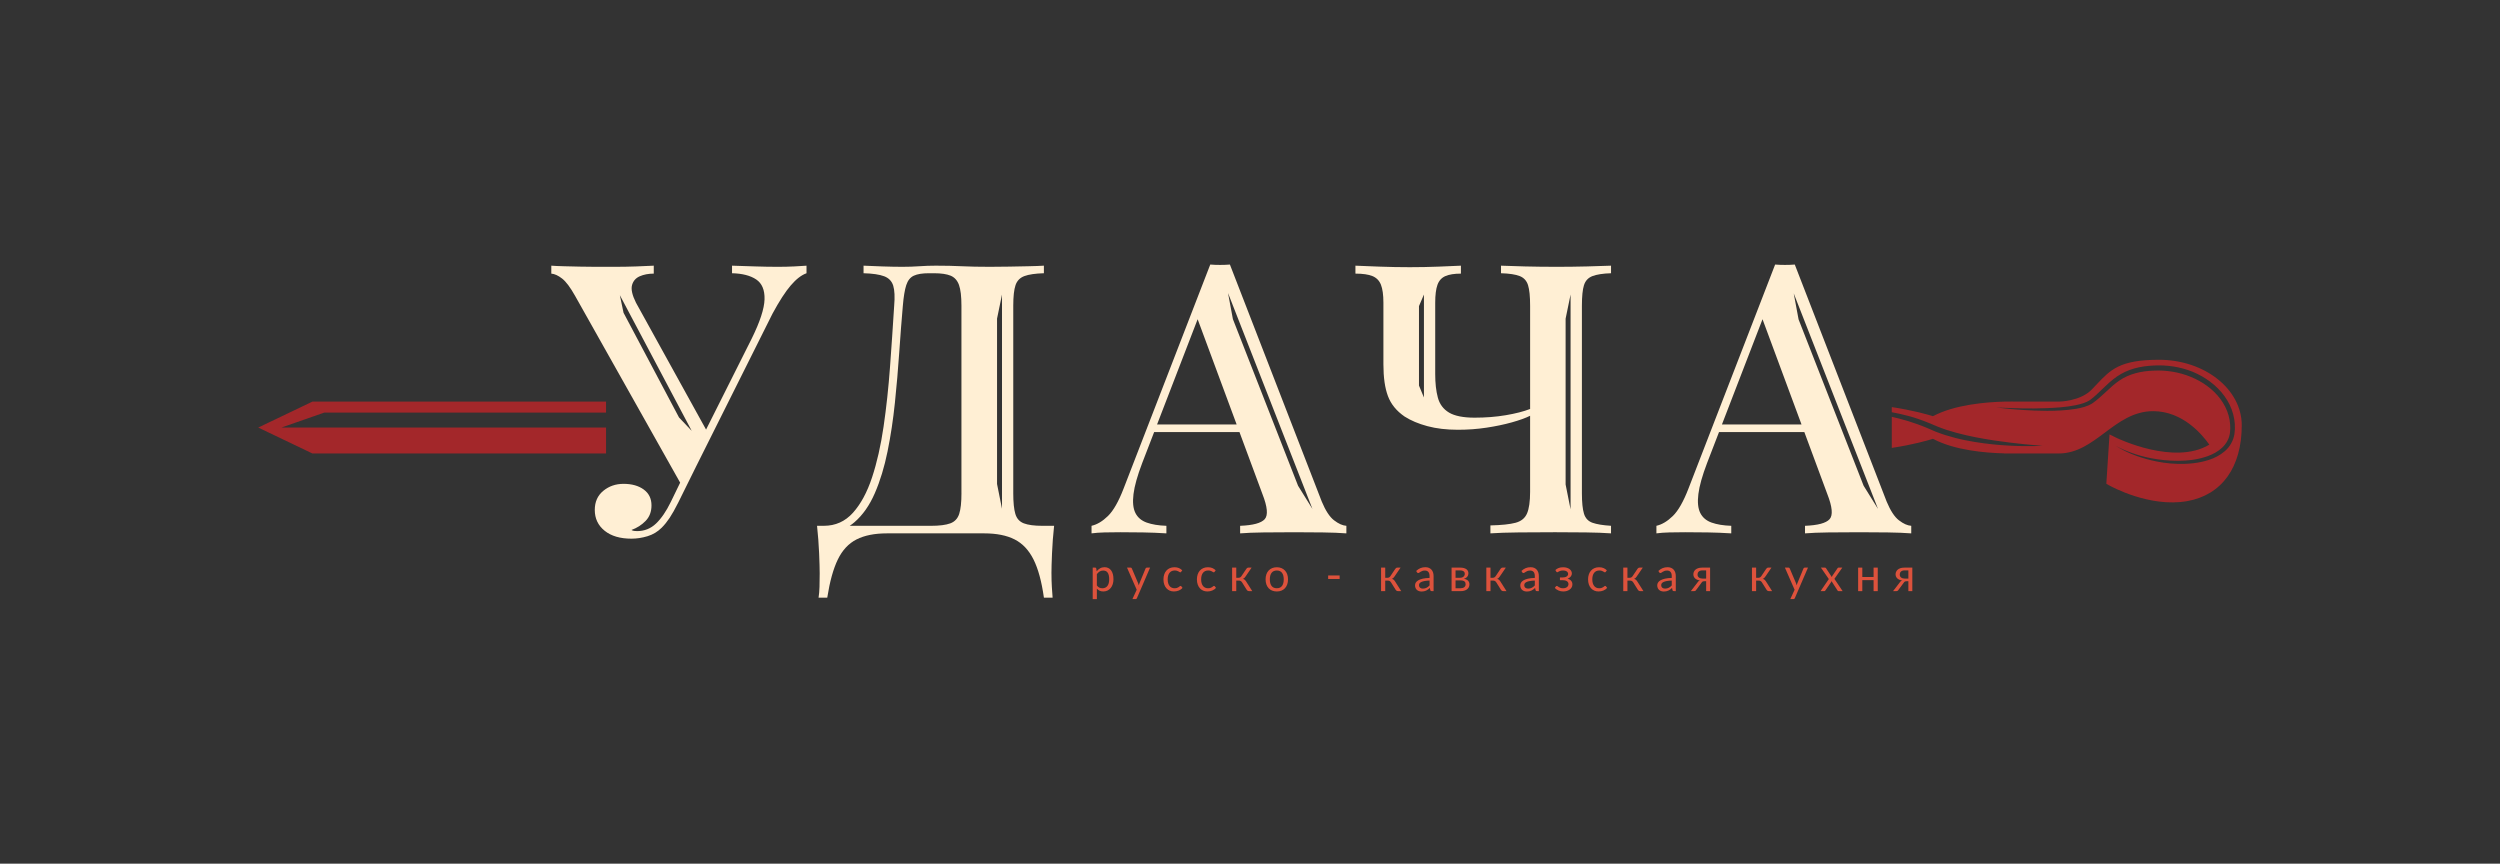 <?xml version="1.0" encoding="UTF-8"?> <svg xmlns="http://www.w3.org/2000/svg" id="_Цвет_2" data-name="Цвет 2" viewBox="0 0 4791.7 1655.34"><rect x="0" y="0" width="4791.7" height="1655.34" fill="#333333" stroke="none"/> <defs> <style> .cls-1 { fill: #ffefd4; } .cls-2 { fill: #a3272a; } .cls-3 { fill: #dd523c; } </style> </defs> <g> <path class="cls-2" d="M1161.61,819.47H539.35s81.91-28.6,81.91-28.6c0,0,227.68,0,540.35,0v-21.09H600.99s-2.24,0-2.24,0l-2.03,.97-81.91,39.23-19.81,9.49,19.81,9.49,81.91,39.23,2.03,.97h562.86v-49.69Z"></path> <path class="cls-2" d="M4137.94,689.58c-74.88,0-92.66,18.88-119.58,47.46-2.9,3.08-5.92,6.29-9.18,9.64-22.05,22.71-62.54,23.1-62.93,23.1h-82.45c-1.12-.04-9.42-.31-22.27,0h-.03c-33.47,.81-94.8,5.55-136.62,27.93-10.43-3.25-38.62-11.34-78.94-17.44v9.84c5.19,.89,10.46,1.91,15.78,3.16,11.91,2.73,24.21,5.88,36.34,10.23,6.1,2.05,12.15,4.44,18.21,6.84,5.96,2.49,11.93,4.99,17.91,7.49,11.57,4.66,23.84,8.57,35.92,11.8,12.13,3.19,24.17,6.07,35.95,8.34,23.53,4.64,45.77,7.78,64.88,10.16,19.12,2.28,35.12,4.03,46.35,4.87,11.24,.9,17.66,1.41,17.66,1.41,0,0-6.44,.46-17.73,.62-11.28,.05-27.43,.2-46.78-.92-19.35-1.05-41.92-3.09-65.93-7.07-11.99-2.05-24.39-4.37-36.82-7.63-12.47-3.23-24.89-7.01-37.34-11.91-5.93-2.55-11.85-5.09-17.76-7.63-5.88-2.39-11.75-4.78-17.68-6.83-11.8-4.27-23.6-7.89-35.18-10.82-4.64-1.2-9.23-2.28-13.78-3.27v59.55c40.32-6.1,68.51-14.19,78.94-17.44,41.15,22.05,100.55,27.09,136.86,27.93v.16h104.51c34.78,0,61.83-20.26,87.99-39.86,27.05-20.26,55.02-41.21,92.72-41.21,56.89,0,94.38,45.27,107.55,64.18-67.12,40.6-176.63-12.43-177.77-12.99l-13.49-6.66-.99,15.4-4.68,72.56-.43,6.69,5.7,3.2c3.12,1.75,77.27,42.74,149.15,30.07,66.53-11.73,104.69-64.74,104.69-145.43,0-69.22-71.22-125.53-158.75-125.53Zm126.5,175c-9.12,8.04-19.66,13.16-30.08,16.69-20.99,6.96-41.72,8.26-60.5,7.83-18.85-.48-35.93-3.34-50.76-6.88-14.84-3.58-27.45-7.93-37.58-12.1-10.16-4.12-17.76-8.24-22.88-11.09-5.1-2.91-7.73-4.61-7.73-4.61,0,0,2.74,1.53,7.98,4.11,5.26,2.56,13.1,6.02,23.32,9.7,20.36,7.34,50.85,14.84,87.73,15.01,18.33-.08,38.47-2.01,58.03-9.15,9.7-3.59,19.23-8.65,26.99-15.91,7.75-7.2,13.42-16.78,15.04-27.68,1.5-11.08,.6-22.93-2.53-34.19-3.17-11.26-8.57-22.02-15.71-31.57-14.28-19.2-34.86-33.62-57.22-42.58-22.43-9.14-46.65-12.96-70.63-11.77-23.8,.77-47.19,6.12-65.81,19.07-9.4,6.3-17.7,14.11-25.97,21.9-8.35,7.75-16.66,15.36-25.85,21.81-10.26,6.38-20.75,8.41-30.81,10.34-10.09,1.73-19.85,2.61-29.21,3.18-18.73,1.14-35.87,.87-51.03,.23-15.16-.62-28.33-1.55-39.17-2.44-10.84-.86-19.33-1.86-25.12-2.52-5.78-.71-8.86-1.09-8.86-1.09,0,0,12.4,.79,34.1,1.5,10.85,.35,24.02,.63,39.12,.49,15.09-.22,32.12-.62,50.54-2.21,9.2-.84,18.76-2.01,28.43-3.97,9.51-2.03,19.78-4.69,27.73-10.04,16.85-12.27,31.05-30.81,51.25-44.79,10.03-6.96,21.47-12.29,33.45-15.63,12-3.41,24.38-5,36.91-5.59,24.82-1.46,50.8,2.26,74.65,11.8,23.72,9.77,45.64,25.33,61.04,46.42,15.5,20.9,23.19,47.78,19.38,73.15-2.04,12.94-9.02,24.71-18.21,32.57Z"></path> </g> <g> <path class="cls-1" d="M2556.99,997.3c-8.46-6.52-16.31-18.48-23.55-35.87l-176.1-454.38c-5.8,.49-12.08,.72-18.84,.72s-13.05-.24-18.84-.72l-165.95,429.01c-9.67,25.13-19.69,42.76-30.07,52.9-10.39,10.15-20.9,16.43-31.52,18.84v14.49c7.25-.96,15.58-1.56,25-1.81,9.42-.24,19.44-.36,30.07-.36,14.49,0,28.99,.12,43.48,.36,14.49,.25,29.46,.85,44.93,1.81v-14.49c-14.98-.48-27.54-2.54-37.68-6.16-10.15-3.62-17.39-9.78-21.74-18.48-4.35-8.7-5.56-20.77-3.62-36.23,1.92-15.46,7.48-35.26,16.67-59.42l22.91-59.42h163.5l44.04,118.85c9.66,24.64,11.11,40.71,4.35,48.19-6.77,7.5-22.47,11.72-47.1,12.68v14.49c11.59-.96,26.56-1.56,44.93-1.81,18.36-.24,38.16-.36,59.43-.36,18.35,0,36.35,.12,53.99,.36,17.63,.25,32.72,.85,45.29,1.81v-14.49c-7.25-.48-15.11-3.99-23.55-10.51Zm-339.28-183.71l77.79-201.76,74.76,201.76h-152.55Zm270.27,117.48l-124.91-319.45-9.33-49.98,161.83,413.89-27.59-44.45Z"></path> <path class="cls-1" d="M3639.68,997.3c-8.46-6.52-16.31-18.48-23.55-35.87l-176.1-454.38c-5.8,.49-12.08,.72-18.84,.72s-13.05-.24-18.84-.72l-165.95,429.01c-9.67,25.13-19.69,42.76-30.07,52.9-10.39,10.15-20.9,16.43-31.52,18.84v14.49c7.25-.96,15.58-1.56,25-1.81,9.42-.24,19.44-.36,30.07-.36,14.49,0,28.99,.12,43.48,.36,14.49,.25,29.46,.85,44.93,1.81v-14.49c-14.98-.48-27.54-2.54-37.68-6.16-10.15-3.62-17.39-9.78-21.74-18.48-4.35-8.7-5.56-20.77-3.62-36.23,1.92-15.46,7.48-35.26,16.67-59.42l22.91-59.42h163.5l44.04,118.85c9.66,24.64,11.11,40.71,4.35,48.19-6.77,7.5-22.47,11.72-47.1,12.68v14.49c11.59-.96,26.56-1.56,44.93-1.81,18.36-.24,38.16-.36,59.43-.36,18.35,0,36.35,.12,53.99,.36,17.63,.25,32.72,.85,45.29,1.81v-14.49c-7.25-.48-15.11-3.99-23.55-10.51Zm-339.28-183.71l77.79-201.76,74.76,201.76h-152.55Zm271.56,117.42l-124.69-318.88-9.3-49.9,161.55,413.15-27.56-44.37Z"></path> <path class="cls-1" d="M1521.54,510.67c-8.95,.49-18.97,.73-30.07,.73-14.49,0-28.87-.24-43.12-.73-14.26-.48-29.35-.96-45.29-1.45v14.49c19.8,.49,35.26,4.47,46.38,11.96,11.11,7.5,16.42,20.18,15.94,38.05-.49,17.88-8.7,43.01-24.64,75.37l-87.45,174.31-134.3-243.16c-7.25-14.49-9.78-25.73-7.61-33.7s7.12-13.64,14.86-17.03c7.72-3.37,16.67-5.07,26.81-5.07v-15.22c-9.18,.49-20.42,.97-33.7,1.45-13.29,.49-26.81,.73-40.58,.73h-37.32c-9.18,0-19.09-.11-29.71-.36-10.63-.24-20.9-.48-30.8-.73-9.91-.24-18-.6-24.28-1.09v15.22c6.27,.49,13.16,3.62,20.65,9.42,7.48,5.8,15.82,16.92,25,33.34l201.32,357.91-17.98,37.05c-8.7,17.88-18.12,31.65-28.26,41.31-10.15,9.67-22.23,14.49-36.23,14.49-1.94,0-3.87-.11-5.8-.36-1.94-.24-3.62-.84-5.07-1.81,10.62-3.86,19.68-9.66,27.18-17.39,7.48-7.72,11.23-17.63,11.23-29.71,0-13.05-4.96-23.19-14.86-30.44-9.91-7.25-22.83-10.87-38.77-10.87-14.98,0-27.9,4.47-38.77,13.41-10.87,8.94-16.31,21.14-16.31,36.6,0,16.43,6.27,29.71,18.84,39.86,12.56,10.15,29.71,15.22,51.45,15.22,10.15,0,20.4-1.57,30.8-4.71,10.38-3.15,19.44-8.57,27.18-16.31,5.31-5.31,10.38-11.6,15.22-18.84,4.82-7.25,10.38-17.14,16.67-29.71l34.06-68.85h0l146.39-292.78c13.05-24.15,24.75-42.27,35.15-54.35,10.38-12.07,20.4-19.8,30.07-23.19v-14.49c-7.25,.49-15.34,.97-24.28,1.45Zm-326.42,88.76l-7.08-33.68,137.78,260.06-24.36-25.66-106.34-200.72Z"></path> <path class="cls-1" d="M2015.29,1099.12c0-8.7,.36-21.63,1.09-38.77,.72-17.16,2.05-34.67,3.99-52.54h-22.47c-15.47,0-27.3-1.56-35.51-4.71-8.22-3.14-13.66-9.17-16.31-18.12-2.66-8.93-3.99-22.1-3.99-39.5v-359.45c0-17.87,1.45-31.04,4.35-39.5,2.9-8.45,8.57-14.25,17.03-17.39,8.45-3.14,20.89-4.95,37.32-5.44v-14.49c-7.73,.49-17.64,.85-29.71,1.09-12.08,.25-24.53,.49-37.32,.73-12.81,.25-25,.36-36.6,.36-20.78,0-38.66-.36-53.63-1.09-14.98-.72-31.65-1.09-50-1.09-10.63,0-21.14,.36-31.52,1.09-10.4,.73-21.14,1.09-32.25,1.09s-24.4-.24-38.41-.73c-14.02-.48-26.09-.96-36.23-1.45v14.49c17.39,.49,30.55,2.42,39.5,5.8,8.93,3.39,14.73,9.42,17.39,18.12,2.65,8.7,3.26,21.5,1.81,38.41-2.42,38.66-5.07,77.79-7.97,117.4-2.9,39.62-7.01,77.67-12.32,114.14-5.32,36.48-12.68,68.97-22.1,97.47-9.42,28.51-21.63,51.09-36.6,67.76-14.98,16.67-33.58,25-55.8,25h-13.05c1.93,17.87,3.26,35.39,3.99,52.54,.72,17.14,1.09,30.07,1.09,38.77,0,9.17-.12,17.75-.36,25.73-.25,7.97-.85,14.86-1.81,20.65h16.67c4.82-30.92,11.6-55.33,20.29-73.19,8.7-17.88,20.65-30.69,35.87-38.41,15.22-7.73,34.66-11.6,58.34-11.6h186.25c23.67,0,43.12,3.86,58.34,11.6,15.22,7.72,27.29,20.53,36.23,38.41,8.93,17.87,15.58,42.27,19.93,73.19h16.67c-.49-5.8-.97-12.68-1.45-20.65-.49-7.97-.72-16.55-.72-25.73Zm-172.48-153.63c0,17.39-1.45,30.56-4.35,39.5-2.9,8.95-8.58,14.98-17.03,18.12-8.46,3.15-20.9,4.71-37.32,4.71h-155.54c3.17-2.06,6.23-4.36,9.15-6.89,15.94-13.77,28.99-32.36,39.13-55.8,10.15-23.43,18.23-50,24.28-79.72,6.04-29.71,10.75-60.87,14.13-93.49,3.37-32.61,6.16-64.86,8.33-96.75,2.17-31.89,4.46-61.6,6.88-89.14,1.45-17.39,3.62-30.55,6.52-39.5,2.9-8.93,7.72-14.97,14.49-18.12,6.76-3.14,16.42-4.71,28.99-4.71h9.42c14.01,0,24.75,1.57,32.25,4.71,7.48,3.15,12.8,9.06,15.94,17.75,3.14,8.7,4.71,21.99,4.71,39.86v359.45Zm68.2-17.84v-316.95l9.51-46.16v410.65s-9.51-47.54-9.51-47.54Z"></path> <path class="cls-1" d="M3036.02,546.54c2.65-8.45,8.08-14.25,16.31-17.39,8.21-3.14,20.04-4.95,35.51-5.44v-14.49c-12.08,.49-27.54,.97-46.38,1.45-18.84,.49-37.93,.73-57.25,.73-21.74,0-42.16-.24-61.24-.73-19.09-.48-34.42-.96-46.02-1.45v14.49c15.94,.49,27.9,2.3,35.87,5.44,7.97,3.15,13.28,8.94,15.94,17.39,2.65,8.46,3.99,21.63,3.99,39.5v197.84c-12.57,4.84-28.15,8.82-46.74,11.96-18.6,3.15-38.53,4.71-59.79,4.71s-38.05-3.26-48.92-9.78c-10.87-6.52-18-16.06-21.38-28.63-3.39-12.56-5.07-27.54-5.07-44.93v-136.97c0-14.97,1.45-26.45,4.35-34.42,2.9-7.97,7.97-13.52,15.22-16.67,7.25-3.14,17.14-4.71,29.71-4.71v-15.22c-10.15,.49-24.28,1.09-42.39,1.81-18.12,.72-36.6,1.09-55.44,1.09s-38.9-.36-58.7-1.09c-19.82-.73-35.03-1.33-45.66-1.81v15.22c14.01,0,24.88,1.57,32.61,4.71,7.72,3.15,13.16,8.7,16.31,16.67,3.14,7.97,4.71,19.45,4.71,34.42v118.12c0,25.13,2.9,45.42,8.7,60.87,5.8,15.47,16.42,28.51,31.89,39.13,12.07,7.73,26.69,13.89,43.84,18.48,17.14,4.6,36.6,6.88,58.34,6.88,18.84,0,37.07-1.32,54.71-3.99,17.63-2.65,33.81-6.04,48.55-10.15,14.73-4.1,26.45-8.33,35.15-12.68v145.66c0,18.37-1.94,32.14-5.8,41.31-3.87,9.18-11.23,15.22-22.1,18.12-10.87,2.9-26.94,4.6-48.19,5.07v15.22c14.01-.96,32.25-1.56,54.71-1.81,22.47-.24,45.53-.36,69.21-.36,20.29,0,39.86,.12,58.7,.36,18.84,.25,35.02,.85,48.55,1.81v-14.49c-15.47-.96-27.3-2.9-35.51-5.8-8.22-2.9-13.66-8.7-16.31-17.39-2.66-8.7-3.99-21.74-3.99-39.13v-359.45c0-17.87,1.32-31.04,3.99-39.5Zm-316.29,192.51v-152.34s9.51-22.18,9.51-22.18v197.37s-9.51-22.85-9.51-22.85Zm281.04,189.54v-317.79s9.51-46.28,9.51-46.28v411.73s-9.51-47.67-9.51-47.67Z"></path> </g> <g> <path class="cls-3" d="M2101.94,1094.94c1.9-2.34,4.09-4.23,6.59-5.65,2.49-1.42,5.34-2.14,8.54-2.14,2.61,0,4.97,.5,7.08,1.49,2.11,.99,3.9,2.46,5.38,4.41,1.48,1.94,2.63,4.35,3.43,7.23,.8,2.88,1.2,6.19,1.2,9.92,0,3.32-.45,6.42-1.33,9.28-.89,2.86-2.17,5.34-3.85,7.43-1.68,2.09-3.72,3.74-6.14,4.94-2.42,1.2-5.14,1.8-8.17,1.8-2.76,0-5.12-.47-7.1-1.4-1.97-.93-3.72-2.23-5.23-3.89v19.94h-7.97v-60.34h4.76c1.13,0,1.82,.55,2.09,1.65l.71,5.34Zm.4,27.23c1.45,1.96,3.04,3.34,4.76,4.14,1.72,.8,3.65,1.2,5.79,1.2,4.21,0,7.45-1.5,9.7-4.49,2.25-3,3.38-7.27,3.38-12.82,0-2.94-.26-5.46-.78-7.56-.52-2.11-1.27-3.83-2.25-5.18-.98-1.35-2.18-2.34-3.6-2.96-1.42-.62-3.04-.93-4.85-.93-2.58,0-4.84,.59-6.79,1.78-1.94,1.19-3.73,2.86-5.36,5.03v21.81Z"></path> <path class="cls-3" d="M2204.34,1087.95l-25.14,58.38c-.27,.59-.6,1.07-1,1.42-.4,.36-1.02,.53-1.85,.53h-5.87l8.23-17.89-18.6-42.45h6.85c.68,0,1.22,.17,1.62,.51,.4,.34,.67,.72,.82,1.13l12.06,28.39c.47,1.25,.88,2.55,1.2,3.92,.42-1.39,.86-2.71,1.33-3.96l11.7-28.35c.18-.47,.48-.87,.91-1.18,.43-.31,.91-.47,1.45-.47h6.27Z"></path> <path class="cls-3" d="M2263.88,1095.96c-.24,.33-.48,.58-.71,.76-.24,.18-.56,.27-.98,.27-.44,0-.93-.19-1.47-.56-.53-.37-1.19-.78-1.98-1.22-.79-.44-1.75-.85-2.89-1.22-1.14-.37-2.54-.56-4.21-.56-2.23,0-4.18,.39-5.87,1.18-1.69,.79-3.11,1.92-4.25,3.4-1.14,1.48-2,3.28-2.58,5.38-.58,2.11-.87,4.47-.87,7.08s.31,5.16,.93,7.28c.62,2.12,1.51,3.9,2.65,5.34,1.14,1.44,2.52,2.54,4.14,3.29,1.62,.76,3.43,1.13,5.45,1.13s3.52-.23,4.76-.69,2.28-.97,3.09-1.54c.82-.56,1.5-1.07,2.05-1.54,.55-.46,1.09-.69,1.62-.69,.65,0,1.16,.25,1.51,.76l2.23,2.89c-.98,1.22-2.09,2.25-3.34,3.11-1.25,.86-2.59,1.58-4.03,2.16-1.44,.58-2.94,1-4.52,1.27-1.57,.27-3.17,.4-4.81,.4-2.82,0-5.44-.52-7.85-1.56-2.42-1.04-4.52-2.54-6.3-4.52-1.78-1.97-3.17-4.4-4.18-7.28-1.01-2.88-1.51-6.16-1.51-9.83,0-3.35,.47-6.45,1.4-9.3,.93-2.85,2.3-5.3,4.09-7.36,1.79-2.06,4-3.67,6.63-4.83,2.63-1.16,5.64-1.74,9.06-1.74,3.17,0,5.97,.51,8.39,1.54s4.56,2.47,6.43,4.34l-2.09,2.85Z"></path> <path class="cls-3" d="M2328,1095.96c-.24,.33-.48,.58-.71,.76-.24,.18-.56,.27-.98,.27-.44,0-.93-.19-1.47-.56-.53-.37-1.19-.78-1.98-1.22-.79-.44-1.75-.85-2.89-1.22-1.14-.37-2.54-.56-4.21-.56-2.23,0-4.18,.39-5.87,1.18-1.69,.79-3.11,1.92-4.25,3.4-1.14,1.48-2,3.28-2.58,5.38-.58,2.11-.87,4.47-.87,7.08s.31,5.16,.93,7.28c.62,2.12,1.51,3.9,2.65,5.34,1.14,1.44,2.52,2.54,4.14,3.29,1.62,.76,3.43,1.13,5.45,1.13s3.52-.23,4.76-.69,2.28-.97,3.09-1.54c.82-.56,1.5-1.07,2.05-1.54,.55-.46,1.09-.69,1.62-.69,.65,0,1.16,.25,1.51,.76l2.23,2.89c-.98,1.22-2.09,2.25-3.34,3.11-1.25,.86-2.59,1.58-4.03,2.16-1.44,.58-2.94,1-4.52,1.27-1.57,.27-3.17,.4-4.81,.4-2.82,0-5.44-.52-7.85-1.56-2.42-1.04-4.52-2.54-6.3-4.52-1.78-1.97-3.17-4.4-4.18-7.28-1.01-2.88-1.51-6.16-1.51-9.83,0-3.35,.47-6.45,1.4-9.3,.93-2.85,2.3-5.3,4.09-7.36,1.79-2.06,4-3.67,6.63-4.83,2.63-1.16,5.64-1.74,9.06-1.74,3.17,0,5.97,.51,8.39,1.54s4.56,2.47,6.43,4.34l-2.09,2.85Z"></path> <path class="cls-3" d="M2388.92,1090.17c.42-.65,.96-1.19,1.65-1.6,.68-.42,1.41-.62,2.18-.62h6.19l-11.7,17.18c-.71,1.1-1.45,2-2.23,2.69-.77,.7-1.72,1.24-2.85,1.62,1.42,.39,2.63,.99,3.6,1.8,.98,.82,1.85,1.86,2.63,3.14l11.84,18.65h-5.52c-1.42,0-2.52-.24-3.29-.71-.77-.47-1.44-1.16-2-2.05l-8.77-14.02c-1.4-2.31-3.49-3.47-6.27-3.47h-4.85v20.29h-7.97v-45.12h7.97v19.49h4.27c2.37,0,4.23-1.01,5.56-3.03l9.57-14.24Z"></path> <path class="cls-3" d="M2447.26,1087.24c3.29,0,6.26,.55,8.9,1.65,2.64,1.1,4.9,2.66,6.76,4.67,1.87,2.02,3.3,4.46,4.29,7.32,.99,2.86,1.49,6.06,1.49,9.59s-.5,6.76-1.49,9.61c-.99,2.85-2.43,5.28-4.29,7.3-1.87,2.02-4.12,3.57-6.76,4.65-2.64,1.08-5.61,1.62-8.9,1.62s-6.31-.54-8.97-1.62c-2.66-1.08-4.92-2.63-6.79-4.65-1.87-2.02-3.3-4.45-4.29-7.3-.99-2.85-1.49-6.05-1.49-9.61s.5-6.73,1.49-9.59c.99-2.86,2.43-5.3,4.29-7.32,1.87-2.02,4.13-3.57,6.79-4.67,2.65-1.1,5.64-1.65,8.97-1.65Zm0,40.23c4.45,0,7.77-1.49,9.97-4.47,2.19-2.98,3.29-7.14,3.29-12.48s-1.1-9.55-3.29-12.55c-2.2-3-5.52-4.49-9.97-4.49-2.25,0-4.22,.39-5.9,1.16-1.68,.77-3.07,1.88-4.18,3.34-1.11,1.45-1.94,3.24-2.49,5.36-.55,2.12-.82,4.52-.82,7.19,0,5.34,1.1,9.5,3.32,12.48,2.21,2.98,5.57,4.47,10.08,4.47Z"></path> <path class="cls-3" d="M2545.65,1102.99h21.98v6.72h-21.98v-6.72Z"></path> <path class="cls-3" d="M2674.43,1090.17c.42-.65,.96-1.19,1.65-1.6,.68-.42,1.41-.62,2.18-.62h6.19l-11.7,17.18c-.71,1.1-1.45,2-2.23,2.69-.77,.7-1.72,1.24-2.85,1.62,1.42,.39,2.63,.99,3.6,1.8,.98,.82,1.85,1.86,2.63,3.14l11.84,18.65h-5.52c-1.42,0-2.52-.24-3.29-.71-.77-.47-1.44-1.16-2-2.05l-8.77-14.02c-1.4-2.31-3.49-3.47-6.27-3.47h-4.85v20.29h-7.97v-45.12h7.97v19.49h4.27c2.37,0,4.23-1.01,5.56-3.03l9.57-14.24Z"></path> <path class="cls-3" d="M2714.39,1094.31c2.49-2.4,5.18-4.2,8.05-5.38,2.88-1.19,6.07-1.78,9.57-1.78,2.52,0,4.76,.42,6.72,1.25s3.6,1.99,4.94,3.47c1.33,1.48,2.34,3.28,3.03,5.38,.68,2.11,1.02,4.42,1.02,6.94v28.84h-3.52c-.77,0-1.37-.13-1.78-.38-.42-.25-.74-.75-.98-1.49l-.89-4.27c-1.19,1.1-2.34,2.07-3.47,2.92-1.13,.85-2.31,1.56-3.56,2.14s-2.57,1.02-3.98,1.33c-1.41,.31-2.97,.47-4.69,.47s-3.4-.24-4.94-.73c-1.54-.49-2.89-1.22-4.03-2.2-1.14-.98-2.05-2.22-2.71-3.72-.67-1.5-1-3.27-1-5.32,0-1.78,.49-3.49,1.47-5.14s2.57-3.11,4.76-4.38c2.19-1.27,5.06-2.32,8.59-3.14,3.53-.82,7.86-1.28,12.99-1.4v-3.52c0-3.5-.76-6.15-2.27-7.94-1.51-1.79-3.72-2.69-6.63-2.69-1.96,0-3.6,.25-4.92,.73-1.32,.49-2.46,1.04-3.43,1.65-.96,.61-1.8,1.16-2.49,1.65-.7,.49-1.39,.73-2.07,.73-.53,0-.99-.14-1.38-.42-.39-.28-.71-.63-.98-1.05l-1.42-2.54Zm25.59,18.42c-3.65,.12-6.76,.41-9.32,.87-2.57,.46-4.66,1.06-6.27,1.8-1.62,.74-2.79,1.62-3.52,2.63-.73,1.01-1.09,2.14-1.09,3.38s.19,2.21,.58,3.07c.39,.86,.91,1.56,1.58,2.11,.67,.55,1.45,.95,2.36,1.2,.9,.25,1.88,.38,2.92,.38,1.39,0,2.67-.14,3.83-.42,1.16-.28,2.25-.69,3.27-1.22,1.02-.53,2-1.17,2.94-1.91,.93-.74,1.85-1.59,2.74-2.54v-9.35Z"></path> <path class="cls-3" d="M2798.72,1087.95c2.79,0,5.18,.28,7.16,.85,1.99,.56,3.62,1.33,4.89,2.29,1.28,.96,2.21,2.1,2.8,3.4,.59,1.31,.89,2.7,.89,4.18,0,.98-.13,2-.4,3.07-.27,1.07-.73,2.09-1.4,3.07s-1.57,1.86-2.71,2.65c-1.14,.79-2.57,1.4-4.29,1.85,3.44,.59,6.1,1.79,7.97,3.58,1.87,1.8,2.8,4.16,2.8,7.1,0,2.2-.44,4.1-1.31,5.72-.88,1.62-2.08,2.97-3.6,4.07-1.53,1.1-3.31,1.91-5.36,2.45-2.05,.53-4.24,.8-6.59,.8h-17.35v-45.08h16.51Zm-8.9,5.34v14.15h8.68c1.31,0,2.51-.19,3.63-.56,1.11-.37,2.07-.89,2.87-1.56,.8-.67,1.42-1.47,1.87-2.4,.44-.93,.67-1.96,.67-3.09,0-.83-.15-1.64-.45-2.43-.3-.79-.8-1.48-1.51-2.09-.71-.61-1.65-1.1-2.8-1.47-1.16-.37-2.58-.56-4.27-.56h-8.68Zm9.7,34.18c2.97,0,5.31-.69,7.03-2.07,1.72-1.38,2.58-3.27,2.58-5.67,0-1.07-.16-2.04-.49-2.91-.33-.87-.86-1.64-1.6-2.29-.74-.65-1.73-1.16-2.96-1.51-1.23-.36-2.74-.53-4.52-.53h-9.75v15h9.7Z"></path> <path class="cls-3" d="M2876.19,1090.17c.42-.65,.96-1.19,1.65-1.6,.68-.42,1.41-.62,2.18-.62h6.19l-11.7,17.18c-.71,1.1-1.45,2-2.23,2.69-.77,.7-1.72,1.24-2.85,1.62,1.42,.39,2.63,.99,3.6,1.8,.98,.82,1.85,1.86,2.63,3.14l11.84,18.65h-5.52c-1.42,0-2.52-.24-3.29-.71-.77-.47-1.44-1.16-2-2.05l-8.77-14.02c-1.4-2.31-3.49-3.47-6.27-3.47h-4.85v20.29h-7.97v-45.12h7.97v19.49h4.27c2.37,0,4.23-1.01,5.56-3.03l9.57-14.24Z"></path> <path class="cls-3" d="M2916.15,1094.31c2.49-2.4,5.18-4.2,8.05-5.38,2.88-1.19,6.07-1.78,9.57-1.78,2.52,0,4.76,.42,6.72,1.25s3.6,1.99,4.94,3.47c1.33,1.48,2.34,3.28,3.03,5.38,.68,2.11,1.02,4.42,1.02,6.94v28.84h-3.52c-.77,0-1.37-.13-1.78-.38-.42-.25-.74-.75-.98-1.49l-.89-4.27c-1.19,1.1-2.34,2.07-3.47,2.92-1.13,.85-2.31,1.56-3.56,2.14s-2.57,1.02-3.98,1.33c-1.41,.31-2.97,.47-4.69,.47s-3.4-.24-4.94-.73c-1.54-.49-2.89-1.22-4.03-2.2-1.14-.98-2.05-2.22-2.71-3.72-.67-1.5-1-3.27-1-5.32,0-1.78,.49-3.49,1.47-5.14s2.57-3.11,4.76-4.38c2.19-1.27,5.06-2.32,8.59-3.14,3.53-.82,7.86-1.28,12.99-1.4v-3.52c0-3.5-.76-6.15-2.27-7.94-1.51-1.79-3.72-2.69-6.63-2.69-1.96,0-3.6,.25-4.92,.73-1.32,.49-2.46,1.04-3.43,1.65-.96,.61-1.8,1.16-2.49,1.65-.7,.49-1.39,.73-2.07,.73-.53,0-.99-.14-1.38-.42-.39-.28-.71-.63-.98-1.05l-1.42-2.54Zm25.59,18.42c-3.65,.12-6.76,.41-9.32,.87-2.57,.46-4.66,1.06-6.27,1.8-1.62,.74-2.79,1.62-3.52,2.63-.73,1.01-1.09,2.14-1.09,3.38s.19,2.21,.58,3.07c.39,.86,.91,1.56,1.58,2.11,.67,.55,1.45,.95,2.36,1.2,.9,.25,1.88,.38,2.92,.38,1.39,0,2.67-.14,3.83-.42,1.16-.28,2.25-.69,3.27-1.22,1.02-.53,2-1.17,2.94-1.91,.93-.74,1.85-1.59,2.74-2.54v-9.35Z"></path> <path class="cls-3" d="M2981.12,1092.58c1.69-1.6,3.75-2.89,6.16-3.87,2.42-.98,5.33-1.47,8.74-1.47,2.73,0,5.13,.33,7.21,1,2.08,.67,3.82,1.55,5.23,2.65,1.41,1.1,2.48,2.35,3.2,3.76,.73,1.41,1.09,2.87,1.09,4.38,0,.89-.14,1.82-.42,2.8-.28,.98-.75,1.91-1.4,2.8-.65,.89-1.5,1.72-2.54,2.49-1.04,.77-2.33,1.39-3.87,1.87,2.88,.86,5.14,2.24,6.79,4.14,1.65,1.9,2.47,4.23,2.47,6.99,0,2.08-.47,3.95-1.42,5.63-.95,1.68-2.23,3.1-3.83,4.27-1.6,1.17-3.46,2.07-5.58,2.69-2.12,.62-4.34,.93-6.65,.93-1.45,0-2.93-.13-4.43-.4-1.5-.27-2.96-.69-4.38-1.27-1.42-.58-2.77-1.3-4.03-2.16-1.26-.86-2.38-1.9-3.36-3.11l2.23-2.89c.36-.5,.86-.76,1.51-.76,.53,0,1.1,.23,1.71,.69,.61,.46,1.36,.97,2.25,1.54,.89,.56,1.98,1.08,3.27,1.54s2.87,.69,4.74,.69c1.63,0,3.09-.2,4.38-.6s2.38-.96,3.27-1.67c.89-.71,1.57-1.56,2.05-2.54,.47-.98,.71-2.05,.71-3.2,0-2.23-.93-4.02-2.78-5.38-1.85-1.36-4.67-2.05-8.43-2.05h-5.12v-5.25h5.12c1.63,0,3.1-.17,4.41-.51,1.31-.34,2.42-.81,3.34-1.4,.92-.59,1.62-1.31,2.09-2.16,.47-.85,.71-1.76,.71-2.74,0-.89-.2-1.74-.6-2.54-.4-.8-1.01-1.5-1.82-2.09-.82-.59-1.83-1.07-3.05-1.42-1.22-.36-2.64-.53-4.27-.53-1.78,0-3.29,.18-4.52,.53-1.23,.36-2.27,.74-3.11,1.16-.85,.42-1.54,.8-2.07,1.16-.53,.36-.99,.53-1.38,.53s-.7-.07-.96-.22c-.25-.15-.53-.46-.82-.93l-1.82-3.07Z"></path> <path class="cls-3" d="M3077.73,1095.96c-.24,.33-.48,.58-.71,.76-.24,.18-.56,.27-.98,.27-.44,0-.93-.19-1.47-.56-.53-.37-1.19-.78-1.98-1.22-.79-.44-1.75-.85-2.89-1.22-1.14-.37-2.54-.56-4.21-.56-2.23,0-4.18,.39-5.87,1.18-1.69,.79-3.11,1.92-4.25,3.4-1.14,1.48-2,3.28-2.58,5.38-.58,2.11-.87,4.47-.87,7.08s.31,5.16,.93,7.28c.62,2.12,1.51,3.9,2.65,5.34,1.14,1.44,2.52,2.54,4.14,3.29,1.62,.76,3.43,1.13,5.45,1.13s3.52-.23,4.76-.69,2.28-.97,3.09-1.54c.82-.56,1.5-1.07,2.05-1.54,.55-.46,1.09-.69,1.62-.69,.65,0,1.16,.25,1.51,.76l2.23,2.89c-.98,1.22-2.09,2.25-3.34,3.11-1.25,.86-2.59,1.58-4.03,2.16-1.44,.58-2.94,1-4.52,1.27-1.57,.27-3.17,.4-4.81,.4-2.82,0-5.44-.52-7.85-1.56-2.42-1.04-4.52-2.54-6.3-4.52-1.78-1.97-3.17-4.4-4.18-7.28-1.01-2.88-1.51-6.16-1.51-9.83,0-3.35,.47-6.45,1.4-9.3,.93-2.85,2.3-5.3,4.09-7.36,1.79-2.06,4-3.67,6.63-4.83,2.63-1.16,5.64-1.74,9.06-1.74,3.17,0,5.97,.51,8.39,1.54s4.56,2.47,6.43,4.34l-2.09,2.85Z"></path> <path class="cls-3" d="M3138.65,1090.17c.42-.65,.96-1.19,1.65-1.6,.68-.42,1.41-.62,2.18-.62h6.19l-11.7,17.18c-.71,1.1-1.45,2-2.23,2.69-.77,.7-1.72,1.24-2.85,1.62,1.42,.39,2.63,.99,3.6,1.8,.98,.82,1.85,1.86,2.63,3.14l11.84,18.65h-5.52c-1.42,0-2.52-.24-3.29-.71-.77-.47-1.44-1.16-2-2.05l-8.77-14.02c-1.4-2.31-3.49-3.47-6.27-3.47h-4.85v20.29h-7.97v-45.12h7.97v19.49h4.27c2.37,0,4.23-1.01,5.56-3.03l9.57-14.24Z"></path> <path class="cls-3" d="M3178.61,1094.31c2.49-2.4,5.18-4.2,8.05-5.38,2.88-1.19,6.07-1.78,9.57-1.78,2.52,0,4.76,.42,6.72,1.25s3.6,1.99,4.94,3.47c1.33,1.48,2.34,3.28,3.03,5.38,.68,2.11,1.02,4.42,1.02,6.94v28.84h-3.52c-.77,0-1.37-.13-1.78-.38-.42-.25-.74-.75-.98-1.49l-.89-4.27c-1.19,1.1-2.34,2.07-3.47,2.92-1.13,.85-2.31,1.56-3.56,2.14s-2.57,1.02-3.98,1.33c-1.41,.31-2.97,.47-4.69,.47s-3.4-.24-4.94-.73c-1.54-.49-2.89-1.22-4.03-2.2-1.14-.98-2.05-2.22-2.71-3.72-.67-1.5-1-3.27-1-5.32,0-1.78,.49-3.49,1.47-5.14s2.57-3.11,4.76-4.38c2.19-1.27,5.06-2.32,8.59-3.14,3.53-.82,7.86-1.28,12.99-1.4v-3.52c0-3.5-.76-6.15-2.27-7.94-1.51-1.79-3.72-2.69-6.63-2.69-1.96,0-3.6,.25-4.92,.73-1.32,.49-2.46,1.04-3.43,1.65-.96,.61-1.8,1.16-2.49,1.65-.7,.49-1.39,.73-2.07,.73-.53,0-.99-.14-1.38-.42-.39-.28-.71-.63-.98-1.05l-1.42-2.54Zm25.59,18.42c-3.65,.12-6.76,.41-9.32,.87-2.57,.46-4.66,1.06-6.27,1.8-1.62,.74-2.79,1.62-3.52,2.63-.73,1.01-1.09,2.14-1.09,3.38s.19,2.21,.58,3.07c.39,.86,.91,1.56,1.58,2.11,.67,.55,1.45,.95,2.36,1.2,.9,.25,1.88,.38,2.92,.38,1.39,0,2.67-.14,3.83-.42,1.16-.28,2.25-.69,3.27-1.22,1.02-.53,2-1.17,2.94-1.91,.93-.74,1.85-1.59,2.74-2.54v-9.35Z"></path> <path class="cls-3" d="M3277.71,1087.95v45.08h-7.56v-19h-3.47c-.83,0-1.52,.07-2.07,.2-.55,.13-1.02,.32-1.42,.56-.4,.24-.75,.54-1.05,.91-.3,.37-.61,.79-.93,1.27l-9.88,13.31c-.5,.95-1.12,1.65-1.85,2.09-.73,.44-1.79,.67-3.18,.67h-5.52l13.08-17c1.07-1.78,2.48-2.97,4.23-3.56-2.28-.3-4.21-.83-5.79-1.6-1.57-.77-2.86-1.68-3.85-2.74-.99-1.05-1.71-2.22-2.16-3.49-.45-1.27-.67-2.57-.67-3.87,0-1.54,.3-3.08,.91-4.63,.61-1.54,1.58-2.91,2.91-4.12,1.34-1.2,3.06-2.18,5.18-2.94,2.12-.76,4.69-1.13,7.72-1.13h15.35Zm-7.56,21.05v-15.71h-7.56c-1.69,0-3.12,.24-4.27,.73-1.16,.49-2.08,1.11-2.78,1.87-.7,.76-1.19,1.6-1.49,2.54-.3,.93-.44,1.86-.44,2.78,0,2.43,.89,4.34,2.67,5.72,1.78,1.38,4.21,2.07,7.3,2.07h6.59Z"></path> <path class="cls-3" d="M3385.31,1090.17c.42-.65,.96-1.19,1.65-1.6,.68-.42,1.41-.62,2.18-.62h6.19l-11.7,17.18c-.71,1.1-1.45,2-2.23,2.69-.77,.7-1.72,1.24-2.85,1.62,1.42,.39,2.63,.99,3.6,1.8,.98,.82,1.85,1.86,2.63,3.14l11.84,18.65h-5.52c-1.42,0-2.52-.24-3.29-.71-.77-.47-1.44-1.16-2-2.05l-8.77-14.02c-1.4-2.31-3.49-3.47-6.27-3.47h-4.85v20.29h-7.97v-45.12h7.97v19.49h4.27c2.37,0,4.23-1.01,5.56-3.03l9.57-14.24Z"></path> <path class="cls-3" d="M3465.32,1087.95l-25.14,58.38c-.27,.59-.6,1.07-1,1.42-.4,.36-1.02,.53-1.85,.53h-5.87l8.23-17.89-18.6-42.45h6.85c.68,0,1.22,.17,1.62,.51,.4,.34,.67,.72,.82,1.13l12.06,28.39c.47,1.25,.88,2.55,1.2,3.92,.42-1.39,.86-2.71,1.33-3.96l11.7-28.35c.18-.47,.48-.87,.91-1.18,.43-.31,.91-.47,1.45-.47h6.27Z"></path> <path class="cls-3" d="M3531.76,1133.03h-7.61c-.65,0-1.16-.17-1.54-.51-.37-.34-.68-.72-.91-1.13l-11.35-17.67c-.12,.42-.24,.82-.38,1.22-.13,.4-.32,.76-.56,1.09l-10.5,15.35c-.3,.42-.62,.79-.96,1.13-.34,.34-.81,.51-1.4,.51h-7.08l15.8-23.14-15.17-21.94h7.61c.65,0,1.13,.1,1.42,.31,.3,.21,.56,.5,.8,.89l11.08,16.91c.24-.86,.61-1.69,1.11-2.49l9.7-14.24c.27-.42,.56-.75,.87-1,.31-.25,.69-.38,1.13-.38h7.3l-15.17,21.54,15.8,23.54Z"></path> <path class="cls-3" d="M3599.04,1087.95v45.08h-7.97v-21.09h-21.63v21.09h-7.97v-45.08h7.97v17.98h21.63v-17.98h7.97Z"></path> <path class="cls-3" d="M3665.3,1087.95v45.08h-7.56v-19h-3.47c-.83,0-1.52,.07-2.07,.2-.55,.13-1.02,.32-1.42,.56-.4,.24-.75,.54-1.05,.91-.3,.37-.61,.79-.93,1.27l-9.88,13.31c-.5,.95-1.12,1.65-1.85,2.09-.73,.44-1.79,.67-3.18,.67h-5.52l13.08-17c1.07-1.78,2.48-2.97,4.23-3.56-2.28-.3-4.21-.83-5.79-1.6-1.57-.77-2.86-1.68-3.85-2.74-.99-1.05-1.71-2.22-2.16-3.49-.45-1.27-.67-2.57-.67-3.87,0-1.54,.3-3.08,.91-4.63,.61-1.54,1.58-2.91,2.91-4.12,1.34-1.2,3.06-2.18,5.18-2.94,2.12-.76,4.69-1.13,7.72-1.13h15.35Zm-7.56,21.05v-15.71h-7.56c-1.69,0-3.12,.24-4.27,.73-1.16,.49-2.08,1.11-2.78,1.87-.7,.76-1.19,1.6-1.49,2.54-.3,.93-.44,1.86-.44,2.78,0,2.43,.89,4.34,2.67,5.72,1.78,1.38,4.21,2.07,7.3,2.07h6.59Z"></path> </g> </svg> 